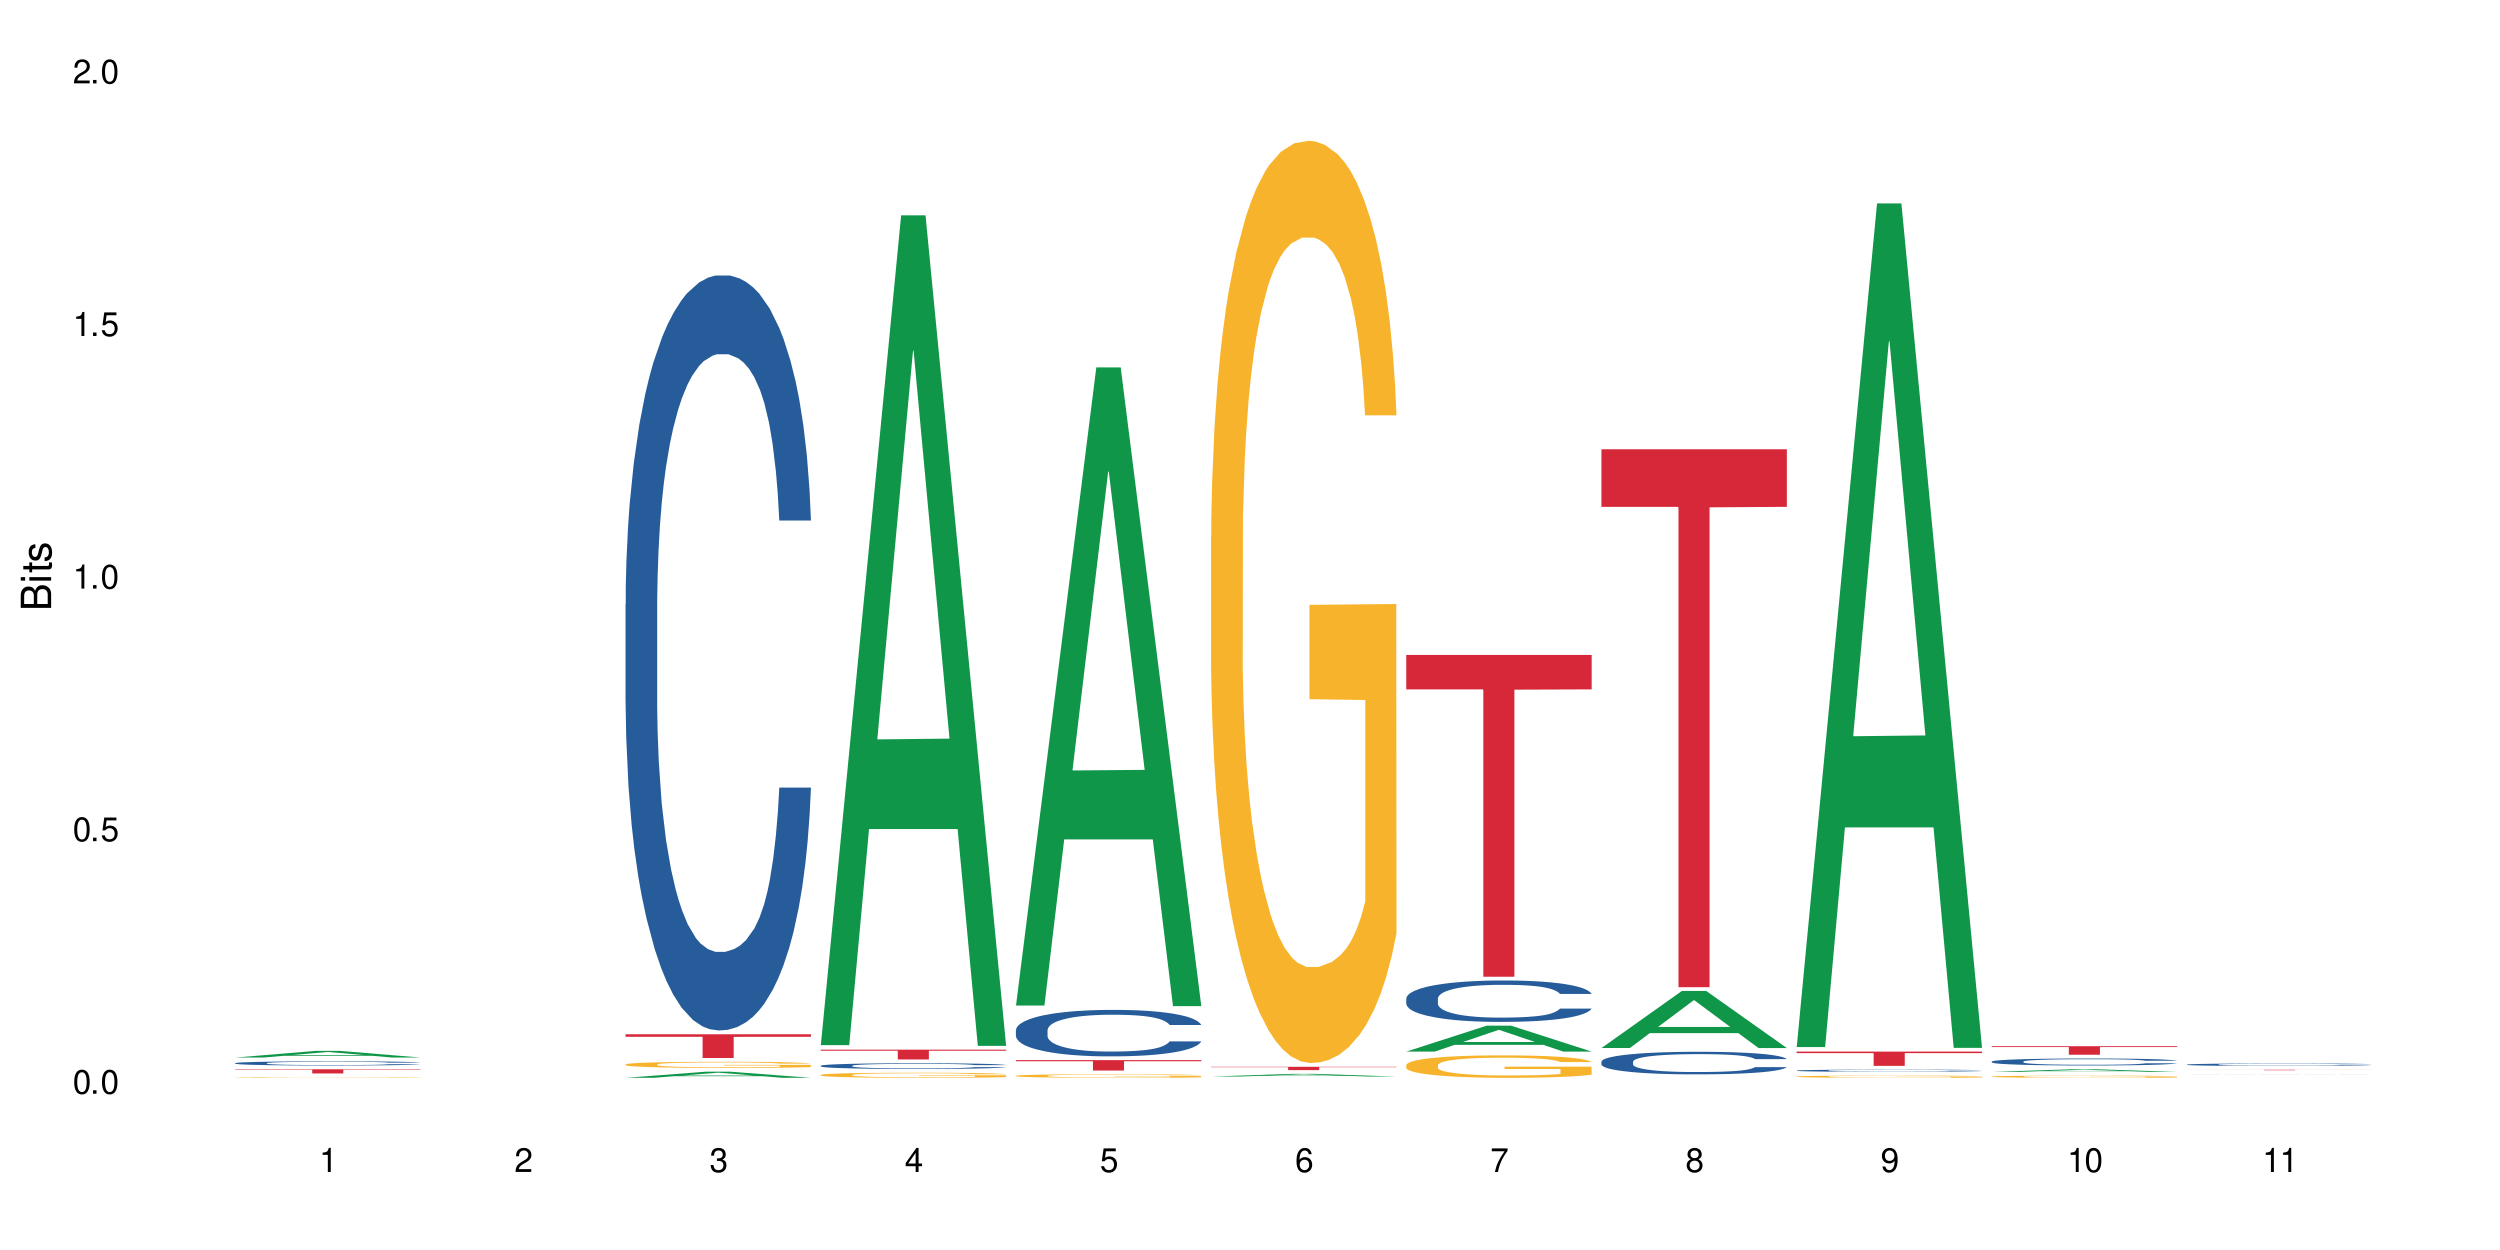 <?xml version="1.0" encoding="UTF-8"?>
<svg xmlns="http://www.w3.org/2000/svg" xmlns:xlink="http://www.w3.org/1999/xlink" width="720" height="360" viewBox="0 0 720 360">
<defs>
<g>
<g id="glyph-0-0">
</g>
<g id="glyph-0-1">
<path d="M 2.641 -6.938 C 2 -6.938 1.422 -6.656 1.078 -6.172 C 0.641 -5.562 0.406 -4.641 0.406 -3.359 C 0.406 -1.016 1.188 0.219 2.641 0.219 C 4.078 0.219 4.859 -1.016 4.859 -3.297 C 4.859 -4.641 4.656 -5.547 4.203 -6.172 C 3.844 -6.656 3.281 -6.938 2.641 -6.938 Z M 2.641 -6.188 C 3.547 -6.188 4 -5.25 4 -3.375 C 4 -1.406 3.562 -0.484 2.625 -0.484 C 1.734 -0.484 1.281 -1.438 1.281 -3.344 C 1.281 -5.25 1.734 -6.188 2.641 -6.188 Z M 2.641 -6.188 "/>
</g>
<g id="glyph-0-2">
<path d="M 1.828 -1 L 0.828 -1 L 0.828 0 L 1.828 0 Z M 1.828 -1 "/>
</g>
<g id="glyph-0-3">
<path d="M 4.562 -6.797 L 1.062 -6.797 L 0.547 -3.094 L 1.328 -3.094 C 1.719 -3.562 2.047 -3.734 2.578 -3.734 C 3.484 -3.734 4.062 -3.109 4.062 -2.094 C 4.062 -1.125 3.484 -0.531 2.578 -0.531 C 1.828 -0.531 1.375 -0.906 1.188 -1.672 L 0.328 -1.672 C 0.453 -1.109 0.547 -0.844 0.75 -0.594 C 1.125 -0.078 1.828 0.219 2.594 0.219 C 3.969 0.219 4.922 -0.781 4.922 -2.219 C 4.922 -3.562 4.031 -4.484 2.719 -4.484 C 2.25 -4.484 1.859 -4.359 1.469 -4.062 L 1.734 -5.969 L 4.562 -5.969 Z M 4.562 -6.797 "/>
</g>
<g id="glyph-0-4">
<path d="M 2.484 -4.938 L 2.484 0 L 3.328 0 L 3.328 -6.938 L 2.766 -6.938 C 2.469 -5.875 2.281 -5.734 0.984 -5.562 L 0.984 -4.938 Z M 2.484 -4.938 "/>
</g>
<g id="glyph-0-5">
<path d="M 4.859 -0.828 L 1.281 -0.828 C 1.359 -1.406 1.672 -1.781 2.5 -2.281 L 3.469 -2.828 C 4.406 -3.344 4.906 -4.062 4.906 -4.906 C 4.906 -5.484 4.672 -6.031 4.266 -6.406 C 3.859 -6.766 3.375 -6.938 2.719 -6.938 C 1.859 -6.938 1.219 -6.625 0.844 -6.031 C 0.609 -5.672 0.5 -5.234 0.484 -4.531 L 1.328 -4.531 C 1.359 -5.016 1.406 -5.281 1.531 -5.516 C 1.75 -5.938 2.188 -6.203 2.703 -6.203 C 3.469 -6.203 4.031 -5.641 4.031 -4.891 C 4.031 -4.344 3.719 -3.859 3.125 -3.516 L 2.234 -3 C 0.812 -2.172 0.406 -1.531 0.328 -0.016 L 4.859 -0.016 Z M 4.859 -0.828 "/>
</g>
<g id="glyph-0-6">
<path d="M 2.125 -3.188 L 2.578 -3.188 C 3.5 -3.188 3.984 -2.766 3.984 -1.922 C 3.984 -1.062 3.469 -0.531 2.594 -0.531 C 1.656 -0.531 1.203 -1 1.156 -2.016 L 0.312 -2.016 C 0.344 -1.453 0.438 -1.094 0.609 -0.781 C 0.953 -0.109 1.625 0.219 2.547 0.219 C 3.953 0.219 4.859 -0.625 4.859 -1.938 C 4.859 -2.828 4.516 -3.297 3.703 -3.594 C 4.344 -3.844 4.656 -4.328 4.656 -5.031 C 4.656 -6.219 3.875 -6.938 2.578 -6.938 C 1.203 -6.938 0.484 -6.172 0.453 -4.703 L 1.297 -4.703 C 1.312 -5.125 1.344 -5.359 1.453 -5.578 C 1.641 -5.969 2.062 -6.203 2.594 -6.203 C 3.344 -6.203 3.797 -5.75 3.797 -5 C 3.797 -4.516 3.609 -4.219 3.25 -4.047 C 3.016 -3.953 2.703 -3.922 2.125 -3.906 Z M 2.125 -3.188 "/>
</g>
<g id="glyph-0-7">
<path d="M 3.141 -1.672 L 3.141 0 L 3.984 0 L 3.984 -1.672 L 4.984 -1.672 L 4.984 -2.438 L 3.984 -2.438 L 3.984 -6.938 L 3.359 -6.938 L 0.266 -2.578 L 0.266 -1.672 Z M 3.141 -2.438 L 1 -2.438 L 3.141 -5.5 Z M 3.141 -2.438 "/>
</g>
<g id="glyph-0-8">
<path d="M 4.781 -5.125 C 4.609 -6.266 3.891 -6.938 2.844 -6.938 C 2.094 -6.938 1.422 -6.578 1.031 -5.953 C 0.594 -5.266 0.406 -4.422 0.406 -3.172 C 0.406 -2 0.578 -1.25 0.984 -0.641 C 1.359 -0.078 1.953 0.219 2.703 0.219 C 3.984 0.219 4.922 -0.75 4.922 -2.094 C 4.922 -3.375 4.062 -4.281 2.844 -4.281 C 2.172 -4.281 1.641 -4.031 1.281 -3.516 C 1.281 -5.234 1.828 -6.188 2.797 -6.188 C 3.391 -6.188 3.797 -5.797 3.938 -5.125 Z M 2.734 -3.531 C 3.547 -3.531 4.062 -2.953 4.062 -2.031 C 4.062 -1.156 3.484 -0.531 2.703 -0.531 C 1.922 -0.531 1.328 -1.188 1.328 -2.078 C 1.328 -2.938 1.906 -3.531 2.734 -3.531 Z M 2.734 -3.531 "/>
</g>
<g id="glyph-0-9">
<path d="M 4.984 -6.797 L 0.438 -6.797 L 0.438 -5.969 L 4.109 -5.969 C 2.5 -3.656 1.828 -2.234 1.328 0 L 2.219 0 C 2.594 -2.172 3.453 -4.047 4.984 -6.094 Z M 4.984 -6.797 "/>
</g>
<g id="glyph-0-10">
<path d="M 3.75 -3.656 C 4.469 -4.094 4.688 -4.438 4.688 -5.078 C 4.688 -6.172 3.844 -6.938 2.641 -6.938 C 1.438 -6.938 0.594 -6.172 0.594 -5.094 C 0.594 -4.438 0.812 -4.094 1.516 -3.656 C 0.734 -3.266 0.359 -2.703 0.359 -1.922 C 0.359 -0.656 1.281 0.219 2.641 0.219 C 3.984 0.219 4.922 -0.656 4.922 -1.922 C 4.922 -2.703 4.531 -3.266 3.75 -3.656 Z M 2.641 -6.188 C 3.359 -6.188 3.812 -5.75 3.812 -5.062 C 3.812 -4.406 3.344 -3.984 2.641 -3.984 C 1.922 -3.984 1.453 -4.406 1.453 -5.078 C 1.453 -5.75 1.922 -6.188 2.641 -6.188 Z M 2.641 -3.266 C 3.484 -3.266 4.062 -2.719 4.062 -1.906 C 4.062 -1.078 3.484 -0.531 2.625 -0.531 C 1.797 -0.531 1.219 -1.094 1.219 -1.906 C 1.219 -2.719 1.781 -3.266 2.641 -3.266 Z M 2.641 -3.266 "/>
</g>
<g id="glyph-0-11">
<path d="M 0.516 -1.578 C 0.672 -0.453 1.406 0.219 2.438 0.219 C 3.188 0.219 3.859 -0.141 4.266 -0.766 C 4.688 -1.453 4.891 -2.297 4.891 -3.547 C 4.891 -4.719 4.703 -5.453 4.312 -6.078 C 3.938 -6.641 3.344 -6.938 2.594 -6.938 C 1.297 -6.938 0.359 -5.969 0.359 -4.625 C 0.359 -3.344 1.234 -2.453 2.453 -2.453 C 3.094 -2.453 3.578 -2.672 4.016 -3.203 C 4 -1.484 3.469 -0.531 2.5 -0.531 C 1.906 -0.531 1.484 -0.906 1.359 -1.578 Z M 2.578 -6.203 C 3.375 -6.203 3.969 -5.531 3.969 -4.641 C 3.969 -3.797 3.391 -3.188 2.547 -3.188 C 1.734 -3.188 1.234 -3.766 1.234 -4.688 C 1.234 -5.562 1.797 -6.203 2.578 -6.203 Z M 2.578 -6.203 "/>
</g>
<g id="glyph-1-0">
</g>
<g id="glyph-1-1">
<path d="M 0 -0.953 L 0 -4.891 C 0 -5.719 -0.234 -6.344 -0.734 -6.797 C -1.188 -7.234 -1.812 -7.469 -2.5 -7.469 C -3.547 -7.469 -4.188 -7 -4.625 -5.875 C -4.984 -6.688 -5.625 -7.094 -6.531 -7.094 C -7.172 -7.094 -7.734 -6.859 -8.141 -6.391 C -8.562 -5.922 -8.75 -5.344 -8.75 -4.5 L -8.75 -0.953 Z M -4.984 -2.062 L -7.766 -2.062 L -7.766 -4.219 C -7.766 -4.844 -7.688 -5.203 -7.453 -5.5 C -7.219 -5.812 -6.859 -5.969 -6.375 -5.969 C -5.891 -5.969 -5.531 -5.812 -5.297 -5.5 C -5.062 -5.203 -4.984 -4.844 -4.984 -4.219 Z M -0.984 -2.062 L -4 -2.062 L -4 -4.781 C -4 -5.766 -3.438 -6.359 -2.484 -6.359 C -1.547 -6.359 -0.984 -5.766 -0.984 -4.781 Z M -0.984 -2.062 "/>
</g>
<g id="glyph-1-2">
<path d="M -6.281 -1.797 L -6.281 -0.797 L 0 -0.797 L 0 -1.797 Z M -8.75 -1.797 L -8.75 -0.797 L -7.484 -0.797 L -7.484 -1.797 Z M -8.75 -1.797 "/>
</g>
<g id="glyph-1-3">
<path d="M -6.281 -3.047 L -6.281 -2.016 L -8.016 -2.016 L -8.016 -1.016 L -6.281 -1.016 L -6.281 -0.172 L -5.469 -0.172 L -5.469 -1.016 L -0.719 -1.016 C -0.078 -1.016 0.281 -1.453 0.281 -2.234 C 0.281 -2.5 0.25 -2.719 0.188 -3.047 L -0.641 -3.047 C -0.609 -2.906 -0.594 -2.766 -0.594 -2.562 C -0.594 -2.141 -0.719 -2.016 -1.156 -2.016 L -5.469 -2.016 L -5.469 -3.047 Z M -6.281 -3.047 "/>
</g>
<g id="glyph-1-4">
<path d="M -4.531 -5.25 C -5.766 -5.25 -6.469 -4.422 -6.469 -2.969 C -6.469 -1.516 -5.719 -0.562 -4.547 -0.562 C -3.562 -0.562 -3.094 -1.062 -2.734 -2.562 L -2.516 -3.484 C -2.344 -4.188 -2.094 -4.469 -1.641 -4.469 C -1.047 -4.469 -0.641 -3.875 -0.641 -3 C -0.641 -2.453 -0.797 -2 -1.062 -1.75 C -1.25 -1.594 -1.422 -1.531 -1.875 -1.469 L -1.875 -0.406 C -0.422 -0.453 0.281 -1.266 0.281 -2.922 C 0.281 -4.5 -0.5 -5.516 -1.719 -5.516 C -2.656 -5.516 -3.172 -4.984 -3.469 -3.734 L -3.703 -2.766 C -3.891 -1.953 -4.156 -1.609 -4.594 -1.609 C -5.188 -1.609 -5.547 -2.125 -5.547 -2.938 C -5.547 -3.75 -5.203 -4.172 -4.531 -4.203 Z M -4.531 -5.25 "/>
</g>
</g>
</defs>
<rect x="-72" y="-36" width="864" height="432" fill="rgb(100%, 100%, 100%)" fill-opacity="1"/>
<path fill-rule="nonzero" fill="rgb(6.275%, 58.824%, 28.235%)" fill-opacity="1" d="M 67.73 304.574 L 67.789 304.57 L 90.895 302.652 L 97.91 302.652 L 121.133 304.574 L 112.973 304.574 L 107.152 304.074 L 81.652 304.074 L 75.945 304.574 L 67.73 304.574 L 84.105 303.867 L 104.816 303.863 L 94.488 302.969 L 94.375 302.965 L 94.262 302.973 L 84.047 303.863 L 84.105 303.867 Z M 67.73 304.574 "/>
<path fill-rule="nonzero" fill="rgb(14.51%, 36.078%, 60%)" fill-opacity="1" d="M 67.73 306.188 L 67.797 306.184 L 67.797 306.156 L 67.992 306.117 L 68.449 306.062 L 68.902 306.027 L 70.074 305.961 L 71.703 305.898 L 73.398 305.848 L 74.633 305.82 L 75.742 305.797 L 78.281 305.758 L 79.91 305.738 L 81.668 305.719 L 83.816 305.699 L 85.379 305.688 L 88.895 305.672 L 91.5 305.664 L 93.52 305.66 L 97.883 305.66 L 100.488 305.664 L 102.375 305.668 L 104.461 305.68 L 106.219 305.688 L 109.281 305.711 L 112.016 305.742 L 113.254 305.762 L 115.207 305.797 L 116.703 305.828 L 117.746 305.855 L 118.918 305.898 L 119.961 305.949 L 120.742 306.004 L 121.133 306.051 L 112.016 306.051 L 111.559 306.008 L 111.039 305.973 L 110.062 305.93 L 109.086 305.895 L 107.715 305.863 L 106.48 305.844 L 104.785 305.82 L 103.289 305.809 L 101.727 305.797 L 100.227 305.793 L 97.363 305.785 L 94.039 305.785 L 92.805 305.789 L 90.262 305.797 L 88.895 305.805 L 86.941 305.82 L 85.574 305.836 L 83.945 305.855 L 82.84 305.875 L 81.473 305.902 L 80.496 305.93 L 79.387 305.965 L 78.738 305.992 L 78.152 306.023 L 77.629 306.062 L 77.238 306.098 L 76.977 306.141 L 76.848 306.18 L 76.848 306.352 L 76.977 306.391 L 77.305 306.438 L 78.152 306.504 L 79.387 306.562 L 80.82 306.609 L 82.188 306.645 L 82.969 306.66 L 84.012 306.676 L 85.641 306.699 L 87.984 306.723 L 89.352 306.73 L 91.438 306.738 L 93.586 306.742 L 96.449 306.742 L 98.988 306.738 L 100.684 306.734 L 102.441 306.723 L 104.852 306.707 L 106.348 306.688 L 107.652 306.668 L 108.629 306.645 L 109.281 306.629 L 110.258 306.594 L 111.039 306.555 L 111.625 306.516 L 112.016 306.48 L 121.133 306.48 L 120.742 306.523 L 120.156 306.566 L 119.57 306.598 L 118.656 306.637 L 117.613 306.672 L 116.117 306.711 L 114.879 306.738 L 113.254 306.766 L 111.754 306.785 L 110.125 306.805 L 107.715 306.824 L 106.152 306.836 L 104.461 306.848 L 102.441 306.855 L 99.902 306.863 L 97.168 306.867 L 94.625 306.871 L 91.891 306.867 L 89.871 306.863 L 87.203 306.852 L 83.883 306.832 L 81.473 306.812 L 79.582 306.789 L 77.957 306.77 L 76.133 306.738 L 73.789 306.691 L 72.355 306.652 L 71.379 306.621 L 70.27 306.578 L 69.488 306.539 L 68.578 306.477 L 67.926 306.398 L 67.73 306.34 Z M 67.73 306.188 "/>
<path fill-rule="nonzero" fill="rgb(96.863%, 70.196%, 16.863%)" fill-opacity="1" d="M 67.73 310.312 L 67.797 310.312 L 67.797 310.309 L 68.055 310.301 L 68.707 310.289 L 69.555 310.281 L 70.465 310.273 L 71.051 310.273 L 72.027 310.266 L 72.875 310.262 L 75.023 310.258 L 77.762 310.25 L 79.258 310.246 L 80.949 310.242 L 83.359 310.242 L 84.469 310.238 L 87.855 310.238 L 91.695 310.234 L 100.555 310.234 L 104.199 310.238 L 106.285 310.238 L 107.91 310.242 L 109.605 310.242 L 111.688 310.246 L 113.645 310.25 L 116.77 310.258 L 118.07 310.266 L 119.18 310.27 L 120.156 310.277 L 120.742 310.281 L 121.133 310.289 L 112.078 310.289 L 111.559 310.281 L 110.973 310.277 L 108.043 310.266 L 106.219 310.262 L 104.656 310.258 L 102.703 310.258 L 100.812 310.254 L 88.961 310.254 L 87.66 310.258 L 85.836 310.258 L 84.727 310.262 L 84.078 310.262 L 82.125 310.27 L 80.82 310.273 L 80.105 310.277 L 79.191 310.281 L 78.543 310.285 L 77.824 310.293 L 77.434 310.297 L 76.914 310.309 L 76.848 310.336 L 77.043 310.344 L 77.434 310.348 L 77.957 310.355 L 78.738 310.359 L 79.52 310.367 L 80.887 310.371 L 82.059 310.375 L 82.969 310.379 L 84.727 310.383 L 85.445 310.387 L 87.137 310.387 L 88.895 310.391 L 91.047 310.391 L 92.672 310.395 L 102.508 310.395 L 104.98 310.391 L 107.781 310.391 L 109.148 310.387 L 110.125 310.387 L 111.039 310.383 L 112.145 310.383 L 112.145 310.344 L 96.059 310.344 L 96.059 310.324 L 121.066 310.324 L 121.133 310.387 L 119.766 310.391 L 118.07 310.395 L 116.441 310.398 L 114.75 310.402 L 112.34 310.406 L 110.387 310.406 L 107.391 310.41 L 101.789 310.41 L 99.25 310.414 L 93.586 310.414 L 90.719 310.41 L 86.355 310.41 L 84.273 310.406 L 81.668 310.402 L 79.973 310.398 L 78.215 310.398 L 76.457 310.391 L 74.895 310.387 L 73.852 310.383 L 72.812 310.379 L 71.703 310.375 L 70.66 310.371 L 69.879 310.367 L 69.164 310.359 L 68.645 310.355 L 68.121 310.348 L 67.859 310.34 L 67.73 310.336 Z M 67.73 310.312 "/>
<path fill-rule="nonzero" fill="rgb(83.922%, 15.686%, 22.353%)" fill-opacity="1" d="M 67.73 307.953 L 121.133 307.953 L 121.133 308.082 L 98.875 308.082 L 98.875 309.152 L 89.922 309.152 L 89.922 308.082 L 67.73 308.082 Z M 67.73 307.953 "/>
<path fill-rule="nonzero" fill="rgb(6.275%, 58.824%, 28.235%)" fill-opacity="1" d="M 180.152 310.41 L 180.211 310.41 L 203.316 308.645 L 210.336 308.645 L 233.555 310.414 L 225.395 310.414 L 219.578 309.949 L 194.074 309.949 L 188.371 310.41 L 180.152 310.41 L 196.527 309.762 L 217.238 309.758 L 206.91 308.934 L 206.797 308.93 L 206.684 308.938 L 196.473 309.758 L 196.527 309.762 Z M 180.152 310.41 "/>
<path fill-rule="nonzero" fill="rgb(14.51%, 36.078%, 60%)" fill-opacity="1" d="M 180.152 173.965 L 180.219 173.766 L 180.219 168.996 L 180.414 161.445 L 180.871 151.902 L 181.324 145.344 L 182.5 133.621 L 184.125 122.293 L 185.82 113.547 L 187.059 108.379 L 188.164 104.406 L 190.703 97.051 L 192.332 93.277 L 194.09 89.898 L 196.238 86.52 L 197.801 84.531 L 201.32 81.352 L 203.922 79.961 L 205.941 79.363 L 210.305 79.363 L 212.91 80.16 L 214.801 81.152 L 216.883 82.742 L 218.641 84.531 L 221.703 88.902 L 224.438 94.469 L 225.676 97.648 L 227.629 103.809 L 229.125 109.77 L 230.168 114.938 L 231.34 122.293 L 232.383 131.234 L 233.164 141.371 L 233.555 149.918 L 224.438 149.918 L 223.98 141.969 L 223.461 135.805 L 222.484 127.656 L 221.508 121.895 L 220.141 116.129 L 218.902 112.355 L 217.207 108.578 L 215.711 106.195 L 214.148 104.406 L 212.648 103.211 L 209.785 102.02 L 206.465 102.02 L 205.227 102.418 L 202.688 104.008 L 201.32 105.398 L 199.363 108.18 L 197.996 110.766 L 196.371 114.738 L 195.262 118.117 L 193.895 123.285 L 192.918 127.855 L 191.812 134.414 L 191.16 139.383 L 190.574 144.949 L 190.051 151.508 L 189.66 158.461 L 189.402 165.816 L 189.27 172.969 L 189.27 203.773 L 189.402 210.93 L 189.727 219.277 L 190.574 231.398 L 191.812 241.934 L 193.242 250.281 L 194.609 256.242 L 195.395 259.023 L 196.434 262.203 L 198.062 266.18 L 200.406 270.156 L 201.773 271.746 L 203.859 273.336 L 206.008 274.129 L 208.875 274.129 L 211.414 273.336 L 213.105 272.34 L 214.863 270.75 L 217.273 267.371 L 218.773 264.191 L 220.074 260.418 L 221.051 256.641 L 221.703 253.461 L 222.68 247.301 L 223.461 240.543 L 224.047 233.586 L 224.438 226.828 L 233.555 226.828 L 233.164 234.777 L 232.578 242.531 L 231.992 248.293 L 231.082 255.25 L 230.039 261.41 L 228.539 268.367 L 227.305 272.938 L 225.676 277.906 L 224.176 281.68 L 222.551 285.059 L 220.141 289.035 L 218.578 291.023 L 216.883 292.812 L 214.863 294.402 L 212.324 295.793 L 209.59 296.586 L 207.051 296.785 L 204.316 296.387 L 202.297 295.594 L 199.625 293.805 L 196.305 290.227 L 193.895 286.449 L 192.008 282.676 L 190.379 278.699 L 188.555 273.336 L 186.211 264.59 L 184.777 257.832 L 183.801 252.27 L 182.695 244.516 L 181.914 237.562 L 181 226.43 L 180.348 212.32 L 180.152 201.391 Z M 180.152 173.965 "/>
<path fill-rule="nonzero" fill="rgb(96.863%, 70.196%, 16.863%)" fill-opacity="1" d="M 180.152 306.551 L 180.219 306.547 L 180.219 306.516 L 180.48 306.441 L 181.129 306.344 L 181.977 306.262 L 182.891 306.195 L 183.477 306.16 L 184.453 306.113 L 185.297 306.078 L 187.449 306.004 L 190.184 305.938 L 191.68 305.91 L 193.375 305.883 L 195.785 305.852 L 196.891 305.84 L 200.277 305.812 L 204.121 305.797 L 208.352 305.793 L 210.305 305.793 L 212.977 305.801 L 216.621 305.816 L 218.707 305.836 L 220.336 305.852 L 222.027 305.871 L 224.113 305.902 L 226.066 305.941 L 227.629 305.98 L 229.191 306.031 L 230.492 306.082 L 231.602 306.137 L 232.578 306.207 L 233.164 306.262 L 233.555 306.32 L 224.504 306.32 L 223.98 306.262 L 223.395 306.219 L 222.418 306.164 L 221.441 306.125 L 220.465 306.094 L 218.641 306.055 L 217.078 306.027 L 215.125 306.004 L 213.238 305.992 L 211.086 305.98 L 209.785 305.977 L 206.332 305.977 L 203.207 305.988 L 201.383 306.004 L 200.082 306.016 L 198.258 306.039 L 197.152 306.059 L 196.5 306.07 L 194.547 306.121 L 193.242 306.168 L 192.527 306.199 L 191.617 306.246 L 190.965 306.289 L 190.246 306.355 L 189.855 306.402 L 189.336 306.512 L 189.27 306.805 L 189.465 306.863 L 189.855 306.93 L 190.379 306.988 L 191.16 307.051 L 191.941 307.098 L 193.309 307.16 L 194.48 307.203 L 195.395 307.23 L 197.152 307.273 L 197.867 307.289 L 199.562 307.316 L 201.32 307.34 L 203.469 307.359 L 205.098 307.367 L 207.699 307.375 L 211.023 307.375 L 214.93 307.367 L 217.402 307.355 L 219.098 307.34 L 220.203 307.328 L 221.57 307.312 L 222.551 307.297 L 223.461 307.277 L 224.566 307.25 L 224.566 306.863 L 208.484 306.863 L 208.484 306.684 L 233.488 306.68 L 233.555 307.312 L 232.188 307.355 L 230.492 307.398 L 228.867 307.43 L 227.172 307.457 L 224.762 307.488 L 222.809 307.508 L 219.812 307.531 L 217.078 307.543 L 214.215 307.555 L 211.672 307.559 L 206.008 307.559 L 203.141 307.547 L 200.863 307.535 L 198.777 307.52 L 196.695 307.496 L 194.09 307.465 L 192.398 307.438 L 190.641 307.402 L 188.879 307.363 L 187.316 307.316 L 186.277 307.285 L 185.234 307.246 L 184.125 307.195 L 183.086 307.141 L 182.305 307.094 L 181.586 307.035 L 181.066 306.98 L 180.543 306.91 L 180.285 306.852 L 180.152 306.801 Z M 180.152 306.551 "/>
<path fill-rule="nonzero" fill="rgb(83.922%, 15.686%, 22.353%)" fill-opacity="1" d="M 180.152 297.871 L 233.555 297.871 L 233.555 298.602 L 211.301 298.609 L 211.301 304.707 L 202.344 304.707 L 202.344 298.613 L 202.215 298.602 L 180.152 298.602 Z M 180.152 297.871 "/>
<path fill-rule="nonzero" fill="rgb(6.275%, 58.824%, 28.235%)" fill-opacity="1" d="M 236.367 300.992 L 236.422 300.766 L 259.527 62.008 L 266.547 62.008 L 289.766 301.215 L 281.609 301.215 L 275.789 238.773 L 250.285 238.773 L 244.582 300.992 L 236.367 300.992 L 252.738 212.945 L 273.449 212.719 L 263.121 101.09 L 263.008 100.863 L 262.895 101.539 L 252.684 212.719 L 252.738 212.945 Z M 236.367 300.992 "/>
<path fill-rule="nonzero" fill="rgb(14.51%, 36.078%, 60%)" fill-opacity="1" d="M 236.367 306.93 L 236.43 306.93 L 236.43 306.895 L 236.625 306.836 L 237.082 306.766 L 237.539 306.715 L 238.711 306.625 L 240.34 306.543 L 242.031 306.477 L 243.27 306.438 L 244.375 306.406 L 246.914 306.352 L 248.543 306.32 L 250.301 306.297 L 252.449 306.27 L 254.016 306.258 L 257.531 306.23 L 260.137 306.223 L 262.152 306.219 L 266.516 306.219 L 269.121 306.223 L 271.012 306.23 L 273.094 306.242 L 274.852 306.258 L 277.914 306.289 L 280.648 306.332 L 281.887 306.355 L 283.84 306.402 L 285.34 306.445 L 286.379 306.484 L 287.551 306.543 L 288.594 306.609 L 289.375 306.684 L 289.766 306.75 L 280.648 306.75 L 280.191 306.691 L 279.672 306.645 L 278.695 306.582 L 277.719 306.539 L 276.352 306.496 L 275.113 306.465 L 273.422 306.438 L 271.922 306.418 L 270.359 306.406 L 268.863 306.398 L 265.996 306.387 L 262.676 306.387 L 261.438 306.391 L 258.898 306.402 L 257.531 306.414 L 255.578 306.434 L 254.211 306.453 L 252.582 306.484 L 251.473 306.508 L 250.105 306.547 L 249.129 306.582 L 248.023 306.633 L 247.371 306.672 L 246.785 306.711 L 246.266 306.762 L 245.875 306.812 L 245.613 306.871 L 245.484 306.922 L 245.484 307.156 L 245.613 307.211 L 245.938 307.273 L 246.785 307.363 L 248.023 307.445 L 249.457 307.508 L 250.824 307.551 L 251.605 307.574 L 252.645 307.598 L 254.273 307.629 L 256.617 307.656 L 257.984 307.668 L 260.07 307.68 L 262.219 307.688 L 265.086 307.688 L 267.625 307.68 L 269.316 307.672 L 271.074 307.66 L 273.484 307.637 L 274.984 307.613 L 276.285 307.582 L 277.262 307.555 L 277.914 307.531 L 278.891 307.484 L 279.672 307.434 L 280.258 307.383 L 280.648 307.328 L 289.766 307.328 L 289.375 307.391 L 288.789 307.449 L 288.203 307.492 L 287.293 307.543 L 286.25 307.59 L 284.75 307.645 L 283.516 307.68 L 281.887 307.715 L 280.387 307.742 L 278.762 307.77 L 276.352 307.801 L 274.789 307.816 L 273.094 307.828 L 271.074 307.84 L 268.535 307.852 L 265.801 307.855 L 263.262 307.859 L 260.527 307.855 L 258.508 307.848 L 255.836 307.836 L 252.516 307.809 L 250.105 307.781 L 248.219 307.75 L 246.59 307.723 L 244.766 307.68 L 242.422 307.613 L 240.988 307.562 L 240.012 307.523 L 238.906 307.465 L 238.125 307.41 L 237.211 307.328 L 236.562 307.219 L 236.367 307.137 Z M 236.367 306.93 "/>
<path fill-rule="nonzero" fill="rgb(96.863%, 70.196%, 16.863%)" fill-opacity="1" d="M 236.367 309.57 L 236.43 309.57 L 236.43 309.543 L 236.691 309.484 L 237.344 309.398 L 238.188 309.332 L 239.102 309.277 L 239.688 309.25 L 240.664 309.211 L 241.512 309.18 L 243.66 309.117 L 246.395 309.062 L 247.891 309.039 L 249.586 309.016 L 251.996 308.988 L 253.102 308.98 L 256.488 308.961 L 260.332 308.945 L 264.562 308.941 L 266.516 308.941 L 269.188 308.949 L 272.836 308.965 L 274.918 308.977 L 276.547 308.988 L 278.238 309.008 L 280.324 309.035 L 282.277 309.066 L 283.84 309.098 L 285.402 309.141 L 286.707 309.184 L 287.812 309.23 L 288.789 309.285 L 289.375 309.332 L 289.766 309.379 L 280.715 309.379 L 280.191 309.332 L 279.605 309.297 L 278.629 309.254 L 277.652 309.219 L 276.676 309.195 L 274.852 309.16 L 273.289 309.137 L 271.336 309.117 L 269.449 309.105 L 267.301 309.098 L 262.543 309.098 L 259.418 309.105 L 257.594 309.117 L 256.293 309.129 L 254.469 309.148 L 253.363 309.164 L 252.711 309.176 L 250.758 309.215 L 249.457 309.254 L 248.738 309.277 L 247.828 309.32 L 247.176 309.355 L 246.461 309.41 L 246.07 309.449 L 245.547 309.539 L 245.484 309.781 L 245.68 309.832 L 246.07 309.891 L 246.59 309.938 L 247.371 309.988 L 248.152 310.027 L 249.52 310.078 L 250.691 310.113 L 251.605 310.137 L 253.363 310.172 L 254.078 310.184 L 255.773 310.211 L 257.531 310.227 L 259.68 310.246 L 261.309 310.254 L 263.914 310.258 L 267.234 310.258 L 271.141 310.25 L 273.617 310.242 L 275.309 310.23 L 276.418 310.219 L 277.785 310.207 L 278.762 310.191 L 279.672 310.176 L 280.781 310.156 L 280.781 309.832 L 264.695 309.832 L 264.695 309.684 L 289.699 309.68 L 289.766 310.207 L 288.398 310.242 L 286.707 310.277 L 285.078 310.305 L 283.383 310.328 L 280.977 310.352 L 279.02 310.367 L 276.023 310.387 L 273.289 310.398 L 270.426 310.406 L 267.887 310.41 L 264.891 310.414 L 262.219 310.41 L 259.355 310.402 L 257.074 310.391 L 254.992 310.379 L 252.906 310.359 L 250.301 310.332 L 248.609 310.309 L 246.852 310.281 L 245.094 310.246 L 243.527 310.211 L 242.488 310.184 L 241.445 310.152 L 240.34 310.109 L 239.297 310.066 L 238.516 310.023 L 237.797 309.977 L 237.277 309.934 L 236.758 309.871 L 236.496 309.824 L 236.367 309.781 Z M 236.367 309.57 "/>
<path fill-rule="nonzero" fill="rgb(83.922%, 15.686%, 22.353%)" fill-opacity="1" d="M 236.367 302.301 L 289.766 302.301 L 289.766 302.602 L 267.512 302.605 L 267.512 305.133 L 258.555 305.133 L 258.555 302.609 L 258.426 302.602 L 236.367 302.602 Z M 236.367 302.301 "/>
<path fill-rule="nonzero" fill="rgb(6.275%, 58.824%, 28.235%)" fill-opacity="1" d="M 292.578 289.602 L 292.633 289.43 L 315.738 105.812 L 322.758 105.812 L 345.977 289.773 L 337.82 289.773 L 332 241.754 L 306.496 241.754 L 300.793 289.602 L 292.578 289.602 L 308.949 221.891 L 329.66 221.719 L 319.336 135.867 L 319.219 135.695 L 319.105 136.215 L 308.895 221.719 L 308.949 221.891 Z M 292.578 289.602 "/>
<path fill-rule="nonzero" fill="rgb(14.51%, 36.078%, 60%)" fill-opacity="1" d="M 292.578 296.68 L 292.641 296.664 L 292.641 296.371 L 292.836 295.906 L 293.293 295.32 L 293.75 294.918 L 294.922 294.195 L 296.551 293.5 L 298.242 292.961 L 299.48 292.645 L 300.586 292.398 L 303.125 291.945 L 304.754 291.715 L 306.512 291.508 L 308.664 291.297 L 310.227 291.176 L 313.742 290.98 L 316.348 290.895 L 318.367 290.859 L 322.73 290.859 L 325.332 290.906 L 327.223 290.969 L 329.305 291.066 L 331.066 291.176 L 334.125 291.445 L 336.859 291.789 L 338.098 291.984 L 340.051 292.363 L 341.551 292.73 L 342.59 293.047 L 343.762 293.5 L 344.805 294.051 L 345.586 294.672 L 345.977 295.199 L 336.859 295.199 L 336.406 294.711 L 335.883 294.332 L 334.906 293.828 L 333.93 293.473 L 332.562 293.121 L 331.324 292.887 L 329.633 292.656 L 328.133 292.508 L 326.57 292.398 L 325.074 292.324 L 322.207 292.25 L 318.887 292.25 L 317.648 292.277 L 315.109 292.375 L 313.742 292.461 L 311.789 292.629 L 310.422 292.789 L 308.793 293.035 L 307.684 293.242 L 306.316 293.559 L 305.34 293.84 L 304.234 294.246 L 303.582 294.551 L 302.996 294.895 L 302.477 295.297 L 302.086 295.723 L 301.824 296.176 L 301.695 296.617 L 301.695 298.512 L 301.824 298.953 L 302.148 299.465 L 302.996 300.211 L 304.234 300.859 L 305.668 301.375 L 307.035 301.742 L 307.816 301.91 L 308.859 302.105 L 310.484 302.352 L 312.832 302.598 L 314.199 302.695 L 316.281 302.793 L 318.43 302.84 L 321.297 302.84 L 323.836 302.793 L 325.527 302.73 L 327.289 302.633 L 329.695 302.426 L 331.195 302.23 L 332.496 301.996 L 333.473 301.766 L 334.125 301.57 L 335.102 301.191 L 335.883 300.773 L 336.469 300.348 L 336.859 299.93 L 345.977 299.93 L 345.586 300.418 L 345 300.898 L 344.414 301.25 L 343.504 301.68 L 342.461 302.059 L 340.965 302.488 L 339.727 302.77 L 338.098 303.074 L 336.602 303.305 L 334.973 303.512 L 332.562 303.758 L 331 303.879 L 329.305 303.992 L 327.289 304.09 L 324.746 304.176 L 322.012 304.223 L 319.473 304.234 L 316.738 304.211 L 314.719 304.16 L 312.047 304.051 L 308.727 303.832 L 306.316 303.598 L 304.43 303.367 L 302.801 303.121 L 300.977 302.793 L 298.633 302.254 L 297.199 301.84 L 296.223 301.496 L 295.117 301.02 L 294.336 300.59 L 293.422 299.906 L 292.773 299.039 L 292.578 298.367 Z M 292.578 296.68 "/>
<path fill-rule="nonzero" fill="rgb(96.863%, 70.196%, 16.863%)" fill-opacity="1" d="M 292.578 309.828 L 292.641 309.828 L 292.641 309.809 L 292.902 309.766 L 293.555 309.707 L 294.398 309.66 L 295.312 309.625 L 295.898 309.605 L 296.875 309.574 L 297.723 309.555 L 299.871 309.512 L 302.605 309.473 L 304.105 309.457 L 305.797 309.441 L 308.207 309.426 L 309.312 309.418 L 312.699 309.402 L 316.543 309.395 L 320.773 309.391 L 322.73 309.391 L 325.398 309.395 L 329.047 309.406 L 331.129 309.414 L 332.758 309.426 L 334.449 309.438 L 336.535 309.453 L 338.488 309.477 L 340.051 309.5 L 341.613 309.527 L 342.918 309.559 L 344.023 309.59 L 345 309.629 L 345.586 309.66 L 345.977 309.695 L 336.926 309.695 L 336.406 309.66 L 335.82 309.637 L 334.84 309.605 L 333.863 309.582 L 332.887 309.566 L 331.066 309.543 L 329.5 309.527 L 327.547 309.512 L 325.66 309.504 L 323.512 309.5 L 322.207 309.496 L 318.758 309.496 L 315.629 309.504 L 313.809 309.512 L 312.504 309.52 L 310.68 309.531 L 309.574 309.543 L 308.922 309.551 L 306.969 309.582 L 305.668 309.605 L 304.949 309.625 L 304.039 309.652 L 303.387 309.68 L 302.672 309.715 L 302.281 309.742 L 301.758 309.809 L 301.695 309.977 L 301.891 310.012 L 302.281 310.047 L 302.801 310.082 L 303.582 310.117 L 304.363 310.145 L 305.73 310.18 L 306.902 310.207 L 307.816 310.223 L 309.574 310.246 L 310.289 310.254 L 311.984 310.273 L 313.742 310.285 L 315.891 310.297 L 317.52 310.301 L 320.125 310.305 L 323.445 310.305 L 327.352 310.301 L 329.828 310.293 L 331.52 310.285 L 332.629 310.277 L 333.996 310.27 L 334.973 310.258 L 335.883 310.25 L 336.992 310.234 L 336.992 310.012 L 320.906 310.008 L 320.906 309.906 L 345.914 309.902 L 345.977 310.27 L 344.609 310.293 L 342.918 310.316 L 341.289 310.336 L 339.598 310.352 L 337.188 310.371 L 335.234 310.383 L 332.238 310.395 L 329.5 310.402 L 326.637 310.41 L 324.098 310.41 L 321.102 310.414 L 318.43 310.41 L 315.566 310.406 L 313.285 310.398 L 311.203 310.387 L 309.117 310.375 L 306.512 310.355 L 304.82 310.34 L 303.062 310.32 L 301.305 310.297 L 299.742 310.273 L 298.699 310.254 L 297.656 310.23 L 296.551 310.203 L 295.508 310.172 L 294.727 310.141 L 294.008 310.109 L 293.488 310.078 L 292.969 310.035 L 292.707 310.004 L 292.578 309.973 Z M 292.578 309.828 "/>
<path fill-rule="nonzero" fill="rgb(83.922%, 15.686%, 22.353%)" fill-opacity="1" d="M 292.578 305.32 L 345.977 305.32 L 345.977 305.637 L 323.723 305.641 L 323.723 308.305 L 314.77 308.305 L 314.77 305.645 L 314.637 305.637 L 292.578 305.637 Z M 292.578 305.32 "/>
<path fill-rule="nonzero" fill="rgb(6.275%, 58.824%, 28.235%)" fill-opacity="1" d="M 348.789 310.043 L 348.844 310.043 L 371.953 309.277 L 378.969 309.277 L 402.188 310.043 L 394.031 310.043 L 388.211 309.844 L 362.711 309.844 L 357.004 310.043 L 348.789 310.043 L 365.164 309.762 L 385.871 309.758 L 375.547 309.402 L 375.316 309.402 L 365.105 309.758 L 365.164 309.762 Z M 348.789 310.043 "/>
<path fill-rule="nonzero" fill="rgb(96.863%, 70.196%, 16.863%)" fill-opacity="1" d="M 348.789 154.309 L 348.852 154.062 L 348.852 149.215 L 349.113 138.297 L 349.766 123.258 L 350.613 110.887 L 351.523 101.184 L 352.109 96.09 L 353.086 88.812 L 353.934 83.477 L 356.082 72.559 L 358.816 62.371 L 360.316 58.004 L 362.008 53.883 L 364.418 49.273 L 365.523 47.574 L 368.91 43.691 L 372.754 41.266 L 376.988 40.539 L 378.941 40.781 L 381.609 41.754 L 385.258 44.422 L 387.34 46.848 L 388.969 49.273 L 390.664 52.426 L 392.746 57.277 L 394.699 63.098 L 396.262 68.922 L 397.824 76.199 L 399.129 83.961 L 400.234 92.449 L 401.211 102.637 L 401.797 111.129 L 402.188 119.617 L 393.137 119.617 L 392.617 111.129 L 392.031 104.578 L 391.055 96.574 L 390.078 90.754 L 389.098 86.145 L 387.277 79.836 L 385.715 75.957 L 383.758 72.559 L 381.871 70.375 L 379.723 68.922 L 378.418 68.438 L 374.969 68.438 L 371.844 70.133 L 370.02 72.074 L 368.715 74.016 L 366.891 77.652 L 365.785 80.562 L 365.133 82.504 L 363.18 90.023 L 361.879 96.816 L 361.16 101.426 L 360.25 108.703 L 359.598 115.254 L 358.883 124.957 L 358.492 132.234 L 357.969 148.727 L 357.906 192.391 L 358.102 201.609 L 358.492 211.555 L 359.012 220.289 L 359.793 229.504 L 360.574 236.539 L 361.941 246 L 363.117 252.309 L 364.027 256.43 L 365.785 262.98 L 366.5 265.164 L 368.195 269.531 L 369.953 272.926 L 372.102 275.836 L 373.73 277.293 L 376.336 278.504 L 379.656 278.504 L 383.562 277.051 L 386.039 275.109 L 387.73 273.168 L 388.84 271.469 L 390.207 268.801 L 391.184 266.375 L 392.094 263.707 L 393.203 259.586 L 393.203 201.609 L 377.117 201.367 L 377.117 174.199 L 402.125 173.957 L 402.188 268.801 L 400.82 275.352 L 399.129 281.66 L 397.5 286.512 L 395.809 290.633 L 393.398 295.242 L 391.445 298.152 L 388.449 301.551 L 385.715 303.734 L 382.848 305.188 L 380.309 305.914 L 377.312 306.16 L 374.641 305.672 L 371.777 304.219 L 369.496 302.277 L 367.414 299.852 L 365.328 296.699 L 362.727 291.605 L 361.031 287.48 L 359.273 282.387 L 357.516 276.32 L 355.953 269.773 L 354.91 264.68 L 353.867 258.855 L 352.762 251.578 L 351.719 243.332 L 350.938 235.812 L 350.223 227.32 L 349.699 219.316 L 349.18 208.402 L 348.918 199.668 L 348.789 192.148 Z M 348.789 154.309 "/>
<path fill-rule="nonzero" fill="rgb(83.922%, 15.686%, 22.353%)" fill-opacity="1" d="M 348.789 307.242 L 402.188 307.242 L 402.188 307.344 L 379.934 307.344 L 379.934 308.191 L 370.98 308.191 L 370.98 307.348 L 370.848 307.344 L 348.789 307.344 Z M 348.789 307.242 "/>
<path fill-rule="nonzero" fill="rgb(6.275%, 58.824%, 28.235%)" fill-opacity="1" d="M 405 302.855 L 405.059 302.848 L 428.164 295.391 L 435.18 295.391 L 458.402 302.863 L 450.242 302.863 L 444.422 300.914 L 418.922 300.914 L 413.215 302.855 L 405 302.855 L 421.375 300.105 L 442.082 300.098 L 431.758 296.613 L 431.645 296.605 L 431.527 296.625 L 421.316 300.098 L 421.375 300.105 Z M 405 302.855 "/>
<path fill-rule="nonzero" fill="rgb(14.51%, 36.078%, 60%)" fill-opacity="1" d="M 405 287.578 L 405.066 287.566 L 405.066 287.305 L 405.262 286.891 L 405.715 286.367 L 406.172 286.008 L 407.344 285.363 L 408.973 284.742 L 410.664 284.266 L 411.902 283.98 L 413.012 283.762 L 415.551 283.359 L 417.18 283.152 L 418.938 282.969 L 421.086 282.785 L 422.648 282.676 L 426.164 282.5 L 428.77 282.422 L 430.789 282.391 L 435.152 282.391 L 437.758 282.434 L 439.645 282.488 L 441.73 282.578 L 443.488 282.676 L 446.547 282.914 L 449.285 283.219 L 450.52 283.395 L 452.473 283.73 L 453.973 284.059 L 455.016 284.34 L 456.188 284.742 L 457.227 285.234 L 458.012 285.789 L 458.402 286.258 L 449.285 286.258 L 448.828 285.824 L 448.309 285.484 L 447.328 285.039 L 446.352 284.723 L 444.984 284.406 L 443.746 284.199 L 442.055 283.992 L 440.559 283.863 L 438.992 283.762 L 437.496 283.699 L 434.629 283.633 L 431.309 283.633 L 430.07 283.656 L 427.531 283.742 L 426.164 283.816 L 424.211 283.969 L 422.844 284.113 L 421.215 284.332 L 420.109 284.516 L 418.742 284.797 L 417.766 285.051 L 416.656 285.41 L 416.004 285.68 L 415.418 285.984 L 414.898 286.344 L 414.508 286.727 L 414.246 287.129 L 414.117 287.523 L 414.117 289.211 L 414.246 289.602 L 414.574 290.059 L 415.418 290.723 L 416.656 291.301 L 418.09 291.758 L 419.457 292.086 L 420.238 292.238 L 421.281 292.414 L 422.91 292.629 L 425.254 292.848 L 426.621 292.938 L 428.703 293.023 L 430.855 293.066 L 433.719 293.066 L 436.258 293.023 L 437.953 292.969 L 439.711 292.883 L 442.121 292.695 L 443.617 292.523 L 444.922 292.316 L 445.898 292.109 L 446.547 291.934 L 447.523 291.598 L 448.309 291.227 L 448.895 290.844 L 449.285 290.473 L 458.402 290.473 L 458.012 290.91 L 457.426 291.336 L 456.836 291.648 L 455.926 292.031 L 454.883 292.371 L 453.387 292.75 L 452.148 293 L 450.52 293.273 L 449.023 293.48 L 447.395 293.664 L 444.984 293.883 L 443.422 293.992 L 441.73 294.09 L 439.711 294.176 L 437.172 294.254 L 434.434 294.297 L 431.895 294.309 L 429.16 294.285 L 427.141 294.242 L 424.473 294.145 L 421.148 293.949 L 418.742 293.742 L 416.852 293.535 L 415.223 293.316 L 413.402 293.023 L 411.055 292.543 L 409.625 292.172 L 408.648 291.867 L 407.539 291.441 L 406.758 291.062 L 405.848 290.453 L 405.195 289.68 L 405 289.078 Z M 405 287.578 "/>
<path fill-rule="nonzero" fill="rgb(96.863%, 70.196%, 16.863%)" fill-opacity="1" d="M 405 306.715 L 405.066 306.711 L 405.066 306.594 L 405.324 306.328 L 405.977 305.961 L 406.824 305.66 L 407.734 305.422 L 408.32 305.301 L 409.297 305.121 L 410.145 304.992 L 412.293 304.727 L 415.027 304.48 L 416.527 304.371 L 418.219 304.273 L 420.629 304.16 L 421.738 304.117 L 425.121 304.023 L 428.965 303.965 L 433.199 303.949 L 435.152 303.953 L 437.82 303.977 L 441.469 304.043 L 443.551 304.102 L 445.18 304.16 L 446.875 304.238 L 448.957 304.355 L 450.91 304.496 L 452.473 304.637 L 454.039 304.816 L 455.34 305.004 L 456.445 305.211 L 457.426 305.457 L 458.012 305.664 L 458.402 305.871 L 449.348 305.871 L 448.828 305.664 L 448.242 305.508 L 447.266 305.312 L 446.289 305.168 L 445.312 305.059 L 443.488 304.902 L 441.926 304.809 L 439.973 304.727 L 438.082 304.672 L 435.934 304.637 L 434.629 304.625 L 431.18 304.625 L 428.055 304.668 L 426.23 304.715 L 424.926 304.762 L 423.105 304.852 L 421.996 304.922 L 421.348 304.969 L 419.391 305.152 L 418.09 305.316 L 417.375 305.43 L 416.461 305.605 L 415.809 305.766 L 415.094 306.004 L 414.703 306.18 L 414.184 306.582 L 414.117 307.645 L 414.312 307.867 L 414.703 308.109 L 415.223 308.324 L 416.004 308.547 L 416.785 308.719 L 418.156 308.949 L 419.328 309.102 L 420.238 309.203 L 421.996 309.363 L 422.715 309.414 L 424.406 309.52 L 426.164 309.605 L 428.312 309.676 L 429.941 309.711 L 432.547 309.738 L 435.867 309.738 L 439.777 309.703 L 442.25 309.656 L 443.945 309.609 L 445.051 309.566 L 446.418 309.504 L 447.395 309.445 L 448.309 309.379 L 449.414 309.277 L 449.414 307.867 L 433.328 307.863 L 433.328 307.199 L 458.336 307.195 L 458.402 309.504 L 457.031 309.664 L 455.34 309.816 L 453.711 309.934 L 452.02 310.035 L 449.609 310.148 L 447.656 310.219 L 444.66 310.301 L 441.926 310.352 L 439.059 310.391 L 436.52 310.406 L 433.523 310.414 L 430.855 310.402 L 427.988 310.367 L 425.707 310.316 L 423.625 310.258 L 421.543 310.184 L 418.938 310.059 L 417.242 309.957 L 415.484 309.832 L 413.727 309.688 L 412.164 309.527 L 411.121 309.402 L 410.078 309.262 L 408.973 309.086 L 407.93 308.883 L 407.148 308.699 L 406.434 308.492 L 405.91 308.297 L 405.391 308.031 L 405.129 307.82 L 405 307.637 Z M 405 306.715 "/>
<path fill-rule="nonzero" fill="rgb(83.922%, 15.686%, 22.353%)" fill-opacity="1" d="M 405 188.617 L 458.402 188.617 L 458.402 198.539 L 436.145 198.625 L 436.145 281.309 L 427.191 281.309 L 427.191 198.711 L 427.062 198.539 L 405 198.539 Z M 405 188.617 "/>
<path fill-rule="nonzero" fill="rgb(6.275%, 58.824%, 28.235%)" fill-opacity="1" d="M 461.211 301.82 L 461.27 301.805 L 484.375 285.391 L 491.391 285.391 L 514.613 301.836 L 506.453 301.836 L 500.633 297.543 L 475.133 297.543 L 469.426 301.82 L 461.211 301.82 L 477.586 295.766 L 498.297 295.75 L 487.969 288.078 L 487.855 288.062 L 487.742 288.109 L 477.527 295.75 L 477.586 295.766 Z M 461.211 301.82 "/>
<path fill-rule="nonzero" fill="rgb(14.51%, 36.078%, 60%)" fill-opacity="1" d="M 461.211 305.746 L 461.277 305.742 L 461.277 305.598 L 461.473 305.371 L 461.926 305.086 L 462.383 304.891 L 463.555 304.539 L 465.184 304.203 L 466.879 303.941 L 468.113 303.785 L 469.223 303.668 L 471.762 303.449 L 473.391 303.336 L 475.148 303.234 L 477.297 303.133 L 478.859 303.074 L 482.375 302.977 L 484.98 302.938 L 487 302.918 L 491.363 302.918 L 493.969 302.941 L 495.855 302.973 L 497.941 303.02 L 499.699 303.074 L 502.762 303.203 L 505.496 303.371 L 506.73 303.465 L 508.688 303.648 L 510.184 303.828 L 511.227 303.984 L 512.398 304.203 L 513.441 304.469 L 514.223 304.773 L 514.613 305.027 L 505.496 305.027 L 505.039 304.789 L 504.52 304.605 L 503.543 304.363 L 502.562 304.191 L 501.195 304.02 L 499.961 303.906 L 498.266 303.793 L 496.77 303.723 L 495.207 303.668 L 493.707 303.633 L 490.844 303.598 L 487.52 303.598 L 486.285 303.609 L 483.742 303.656 L 482.375 303.699 L 480.422 303.781 L 479.055 303.859 L 477.426 303.977 L 476.32 304.078 L 474.953 304.23 L 473.977 304.367 L 472.867 304.566 L 472.219 304.715 L 471.633 304.879 L 471.109 305.074 L 470.719 305.285 L 470.457 305.504 L 470.328 305.719 L 470.328 306.637 L 470.457 306.852 L 470.785 307.102 L 471.633 307.465 L 472.867 307.777 L 474.301 308.027 L 475.668 308.207 L 476.449 308.289 L 477.492 308.383 L 479.121 308.504 L 481.465 308.621 L 482.832 308.668 L 484.918 308.719 L 487.066 308.742 L 489.93 308.742 L 492.469 308.719 L 494.164 308.688 L 495.922 308.641 L 498.332 308.539 L 499.828 308.445 L 501.133 308.332 L 502.109 308.219 L 502.762 308.121 L 503.738 307.938 L 504.52 307.738 L 505.105 307.527 L 505.496 307.328 L 514.613 307.328 L 514.223 307.566 L 513.637 307.797 L 513.051 307.969 L 512.137 308.176 L 511.094 308.359 L 509.598 308.57 L 508.359 308.707 L 506.73 308.855 L 505.234 308.965 L 503.605 309.066 L 501.195 309.188 L 499.633 309.246 L 497.941 309.301 L 495.922 309.348 L 493.383 309.387 L 490.648 309.41 L 488.105 309.418 L 485.371 309.406 L 483.352 309.383 L 480.684 309.328 L 477.363 309.223 L 474.953 309.109 L 473.062 308.996 L 471.438 308.879 L 469.613 308.719 L 467.27 308.457 L 465.836 308.254 L 464.859 308.086 L 463.75 307.855 L 462.969 307.648 L 462.059 307.316 L 461.406 306.895 L 461.211 306.566 Z M 461.211 305.746 "/>
<path fill-rule="nonzero" fill="rgb(83.922%, 15.686%, 22.353%)" fill-opacity="1" d="M 461.211 129.387 L 514.613 129.387 L 514.613 145.969 L 492.355 146.113 L 492.355 284.309 L 483.402 284.309 L 483.402 146.258 L 483.273 145.969 L 461.211 145.969 Z M 461.211 129.387 "/>
<path fill-rule="nonzero" fill="rgb(6.275%, 58.824%, 28.235%)" fill-opacity="1" d="M 517.422 301.551 L 517.48 301.324 L 540.586 58.57 L 547.602 58.57 L 570.824 301.781 L 562.664 301.781 L 556.848 238.293 L 531.344 238.293 L 525.637 301.551 L 517.422 301.551 L 533.797 212.031 L 554.508 211.805 L 544.18 98.305 L 544.066 98.078 L 543.953 98.762 L 533.738 211.805 L 533.797 212.031 Z M 517.422 301.551 "/>
<path fill-rule="nonzero" fill="rgb(14.51%, 36.078%, 60%)" fill-opacity="1" d="M 517.422 308.324 L 517.488 308.324 L 517.488 308.309 L 517.684 308.285 L 518.141 308.258 L 518.594 308.238 L 519.766 308.203 L 521.395 308.172 L 523.09 308.145 L 524.324 308.129 L 525.434 308.117 L 527.973 308.094 L 529.602 308.086 L 531.359 308.074 L 533.508 308.066 L 535.07 308.059 L 538.586 308.051 L 541.191 308.047 L 543.211 308.043 L 547.574 308.043 L 550.18 308.047 L 552.066 308.047 L 554.152 308.055 L 555.91 308.059 L 558.973 308.07 L 561.707 308.09 L 562.945 308.098 L 564.898 308.117 L 566.395 308.133 L 567.438 308.148 L 568.609 308.172 L 569.652 308.195 L 570.434 308.227 L 570.824 308.25 L 561.707 308.25 L 561.25 308.227 L 560.73 308.211 L 559.754 308.188 L 558.777 308.168 L 557.41 308.152 L 556.172 308.141 L 554.477 308.129 L 552.98 308.121 L 551.418 308.117 L 549.918 308.113 L 547.055 308.109 L 543.734 308.109 L 542.496 308.113 L 539.957 308.117 L 538.586 308.121 L 536.633 308.129 L 535.266 308.137 L 533.637 308.148 L 532.531 308.156 L 531.164 308.172 L 530.188 308.188 L 529.078 308.207 L 528.43 308.223 L 527.844 308.238 L 527.32 308.258 L 526.93 308.277 L 526.672 308.301 L 526.539 308.32 L 526.539 308.41 L 526.672 308.434 L 526.996 308.457 L 527.844 308.492 L 529.078 308.523 L 530.512 308.547 L 531.879 308.566 L 532.66 308.574 L 533.703 308.582 L 535.332 308.594 L 537.676 308.605 L 539.043 308.613 L 541.129 308.617 L 548.684 308.617 L 550.375 308.613 L 552.133 308.609 L 554.543 308.598 L 556.039 308.59 L 557.344 308.578 L 558.32 308.566 L 558.973 308.559 L 559.949 308.539 L 560.73 308.52 L 561.316 308.5 L 561.707 308.48 L 570.824 308.48 L 570.434 308.504 L 569.848 308.527 L 569.262 308.543 L 568.348 308.562 L 567.309 308.582 L 565.809 308.602 L 564.57 308.617 L 562.945 308.629 L 561.445 308.641 L 559.816 308.652 L 557.41 308.664 L 555.844 308.668 L 554.152 308.676 L 552.133 308.68 L 549.594 308.684 L 546.859 308.684 L 544.32 308.688 L 541.582 308.684 L 539.566 308.684 L 536.895 308.676 L 533.574 308.668 L 531.164 308.656 L 529.273 308.645 L 527.648 308.633 L 525.824 308.617 L 523.48 308.59 L 522.047 308.57 L 521.07 308.555 L 519.961 308.531 L 519.18 308.512 L 518.27 308.477 L 517.617 308.438 L 517.422 308.402 Z M 517.422 308.324 "/>
<path fill-rule="nonzero" fill="rgb(96.863%, 70.196%, 16.863%)" fill-opacity="1" d="M 517.422 310.047 L 517.488 310.043 L 517.488 310.031 L 517.75 310.008 L 518.398 309.969 L 519.246 309.941 L 520.156 309.918 L 520.742 309.902 L 521.723 309.887 L 522.566 309.875 L 524.715 309.848 L 527.453 309.824 L 528.949 309.812 L 530.645 309.801 L 533.051 309.789 L 534.16 309.785 L 537.547 309.777 L 541.387 309.773 L 545.621 309.77 L 547.574 309.77 L 550.246 309.773 L 553.891 309.777 L 555.977 309.785 L 557.605 309.789 L 559.297 309.797 L 561.379 309.809 L 563.336 309.824 L 566.461 309.855 L 567.762 309.875 L 568.871 309.895 L 569.848 309.922 L 570.434 309.941 L 570.824 309.961 L 561.773 309.961 L 561.25 309.941 L 560.664 309.926 L 559.688 309.906 L 558.711 309.891 L 557.734 309.879 L 555.91 309.863 L 554.348 309.855 L 552.395 309.848 L 550.504 309.844 L 548.355 309.84 L 547.055 309.836 L 543.602 309.836 L 540.477 309.84 L 538.652 309.848 L 537.352 309.852 L 535.527 309.859 L 534.418 309.867 L 533.77 309.871 L 531.816 309.891 L 530.512 309.906 L 529.797 309.918 L 528.883 309.934 L 528.234 309.949 L 527.516 309.973 L 527.125 309.992 L 526.605 310.031 L 526.539 310.137 L 526.734 310.16 L 527.125 310.184 L 527.648 310.203 L 528.43 310.227 L 529.211 310.242 L 530.578 310.266 L 531.75 310.281 L 532.66 310.293 L 534.418 310.309 L 535.137 310.312 L 536.828 310.324 L 538.586 310.332 L 540.738 310.34 L 542.363 310.344 L 552.199 310.344 L 554.672 310.336 L 556.367 310.332 L 557.473 310.328 L 558.84 310.32 L 559.816 310.316 L 560.73 310.309 L 561.836 310.301 L 561.836 310.16 L 545.75 310.16 L 545.75 310.094 L 570.758 310.094 L 570.824 310.32 L 569.457 310.34 L 567.762 310.352 L 566.137 310.363 L 564.441 310.375 L 562.031 310.387 L 560.078 310.395 L 557.082 310.402 L 554.348 310.406 L 551.48 310.41 L 548.941 310.41 L 545.945 310.414 L 543.277 310.41 L 540.41 310.406 L 538.133 310.402 L 536.047 310.398 L 533.965 310.391 L 531.359 310.379 L 529.664 310.367 L 527.906 310.355 L 526.148 310.34 L 524.586 310.324 L 523.543 310.312 L 522.504 310.297 L 521.395 310.281 L 520.352 310.262 L 519.57 310.242 L 518.855 310.223 L 518.336 310.203 L 517.812 310.176 L 517.555 310.156 L 517.422 310.137 Z M 517.422 310.047 "/>
<path fill-rule="nonzero" fill="rgb(83.922%, 15.686%, 22.353%)" fill-opacity="1" d="M 517.422 302.863 L 570.824 302.863 L 570.824 303.301 L 548.566 303.305 L 548.566 306.961 L 539.613 306.961 L 539.613 303.309 L 539.484 303.301 L 517.422 303.301 Z M 517.422 302.863 "/>
<path fill-rule="nonzero" fill="rgb(6.275%, 58.824%, 28.235%)" fill-opacity="1" d="M 573.633 308.699 L 573.691 308.699 L 596.797 307.945 L 603.816 307.945 L 627.035 308.699 L 618.875 308.699 L 613.059 308.504 L 587.555 308.504 L 581.852 308.699 L 573.633 308.699 L 590.008 308.422 L 610.719 308.422 L 600.391 308.07 L 600.277 308.066 L 600.164 308.07 L 589.953 308.422 L 590.008 308.422 Z M 573.633 308.699 "/>
<path fill-rule="nonzero" fill="rgb(14.51%, 36.078%, 60%)" fill-opacity="1" d="M 573.633 305.723 L 573.699 305.723 L 573.699 305.676 L 573.895 305.609 L 574.352 305.52 L 574.805 305.457 L 575.98 305.352 L 577.605 305.246 L 579.301 305.164 L 580.539 305.117 L 581.645 305.078 L 584.184 305.012 L 585.812 304.977 L 587.57 304.945 L 589.719 304.914 L 591.281 304.895 L 594.801 304.867 L 597.402 304.852 L 599.422 304.848 L 603.785 304.848 L 606.391 304.855 L 608.281 304.863 L 610.363 304.879 L 612.121 304.895 L 615.184 304.934 L 617.918 304.988 L 619.156 305.016 L 621.109 305.074 L 622.605 305.129 L 623.648 305.176 L 624.82 305.246 L 625.863 305.328 L 626.645 305.422 L 627.035 305.5 L 617.918 305.5 L 617.461 305.426 L 616.941 305.371 L 615.965 305.293 L 614.988 305.242 L 613.621 305.188 L 612.383 305.152 L 610.688 305.117 L 609.191 305.094 L 607.629 305.078 L 606.129 305.066 L 603.266 305.059 L 599.945 305.059 L 598.707 305.062 L 596.168 305.074 L 594.801 305.09 L 592.844 305.113 L 591.477 305.137 L 589.852 305.176 L 588.742 305.207 L 587.375 305.254 L 586.398 305.297 L 585.293 305.355 L 584.641 305.402 L 584.055 305.453 L 583.531 305.516 L 583.141 305.578 L 582.883 305.648 L 582.75 305.715 L 582.75 306 L 582.883 306.066 L 583.207 306.145 L 584.055 306.254 L 585.293 306.352 L 586.723 306.43 L 588.09 306.484 L 588.871 306.512 L 589.914 306.543 L 591.543 306.578 L 593.887 306.613 L 595.254 306.629 L 597.34 306.645 L 599.488 306.652 L 602.355 306.652 L 604.895 306.645 L 606.586 306.637 L 608.344 306.621 L 610.754 306.59 L 612.254 306.559 L 613.555 306.523 L 614.531 306.488 L 615.184 306.461 L 616.16 306.402 L 616.941 306.34 L 617.527 306.277 L 617.918 306.215 L 627.035 306.215 L 626.645 306.285 L 626.059 306.359 L 625.473 306.414 L 624.559 306.477 L 623.52 306.535 L 622.02 306.598 L 620.785 306.641 L 619.156 306.688 L 617.656 306.723 L 616.031 306.754 L 613.621 306.789 L 612.059 306.809 L 610.363 306.824 L 608.344 306.84 L 605.805 306.852 L 603.07 306.859 L 600.531 306.863 L 597.793 306.859 L 595.777 306.852 L 593.105 306.832 L 589.785 306.801 L 587.375 306.766 L 585.488 306.73 L 583.859 306.695 L 582.035 306.645 L 579.691 306.562 L 578.258 306.5 L 577.281 306.449 L 576.176 306.379 L 575.391 306.312 L 574.48 306.211 L 573.828 306.078 L 573.633 305.977 Z M 573.633 305.723 "/>
<path fill-rule="nonzero" fill="rgb(96.863%, 70.196%, 16.863%)" fill-opacity="1" d="M 573.633 310.055 L 573.699 310.051 L 573.699 310.039 L 573.961 310.016 L 574.609 309.98 L 575.457 309.949 L 576.371 309.926 L 576.957 309.914 L 577.934 309.898 L 578.777 309.887 L 580.93 309.859 L 583.664 309.836 L 585.16 309.824 L 586.855 309.816 L 589.266 309.805 L 590.371 309.801 L 593.758 309.789 L 597.598 309.785 L 606.457 309.785 L 610.102 309.793 L 612.188 309.797 L 613.816 309.805 L 615.508 309.812 L 617.594 309.824 L 619.547 309.836 L 622.672 309.867 L 623.973 309.887 L 625.082 309.906 L 626.059 309.93 L 626.645 309.949 L 627.035 309.973 L 617.984 309.973 L 617.461 309.949 L 616.875 309.934 L 614.922 309.902 L 613.945 309.891 L 612.121 309.875 L 610.559 309.867 L 608.605 309.859 L 606.715 309.855 L 604.566 309.852 L 603.266 309.848 L 599.812 309.848 L 596.688 309.855 L 594.863 309.859 L 593.562 309.863 L 591.738 309.871 L 590.633 309.879 L 589.98 309.883 L 588.027 309.902 L 586.723 309.918 L 586.008 309.926 L 585.098 309.945 L 584.445 309.961 L 583.727 309.984 L 583.336 310 L 582.816 310.039 L 582.75 310.145 L 582.945 310.164 L 583.336 310.188 L 583.859 310.211 L 584.641 310.23 L 585.422 310.246 L 586.789 310.27 L 587.961 310.285 L 588.871 310.293 L 590.633 310.309 L 591.348 310.316 L 593.039 310.324 L 594.801 310.332 L 596.949 310.34 L 598.578 310.344 L 601.18 310.348 L 604.504 310.348 L 608.41 310.344 L 610.883 310.34 L 612.578 310.336 L 613.684 310.332 L 615.051 310.324 L 616.031 310.316 L 616.941 310.312 L 618.047 310.301 L 618.047 310.164 L 601.961 310.164 L 601.961 310.102 L 626.969 310.098 L 627.035 310.324 L 625.668 310.34 L 623.973 310.355 L 622.348 310.367 L 620.652 310.375 L 618.242 310.387 L 616.289 310.395 L 613.293 310.402 L 610.559 310.406 L 607.695 310.41 L 605.152 310.41 L 602.156 310.414 L 599.488 310.41 L 596.621 310.406 L 594.344 310.402 L 592.258 310.398 L 590.176 310.391 L 587.57 310.379 L 585.879 310.367 L 584.117 310.355 L 582.359 310.344 L 580.797 310.328 L 579.754 310.312 L 578.715 310.301 L 577.605 310.285 L 576.566 310.266 L 575.785 310.246 L 575.066 310.227 L 574.547 310.207 L 574.023 310.18 L 573.766 310.16 L 573.633 310.141 Z M 573.633 310.055 "/>
<path fill-rule="nonzero" fill="rgb(83.922%, 15.686%, 22.353%)" fill-opacity="1" d="M 573.633 301.297 L 627.035 301.297 L 627.035 301.559 L 604.781 301.562 L 604.781 303.762 L 595.824 303.762 L 595.824 301.566 L 595.695 301.559 L 573.633 301.559 Z M 573.633 301.297 "/>
<path fill-rule="nonzero" fill="rgb(6.275%, 58.824%, 28.235%)" fill-opacity="1" d="M 629.848 309.363 L 629.902 309.363 L 653.008 309.316 L 660.027 309.316 L 683.246 309.363 L 675.09 309.363 L 669.27 309.352 L 643.766 309.352 L 638.062 309.363 L 629.848 309.363 L 646.219 309.348 L 666.93 309.348 L 656.602 309.324 L 656.375 309.324 L 646.164 309.348 L 646.219 309.348 Z M 629.848 309.363 "/>
<path fill-rule="nonzero" fill="rgb(14.51%, 36.078%, 60%)" fill-opacity="1" d="M 629.848 306.594 L 629.91 306.594 L 629.91 306.574 L 630.105 306.551 L 630.562 306.52 L 631.02 306.496 L 632.191 306.457 L 633.816 306.418 L 635.512 306.391 L 636.75 306.371 L 637.855 306.359 L 640.395 306.336 L 642.023 306.32 L 643.781 306.309 L 645.93 306.301 L 647.492 306.293 L 651.012 306.281 L 653.617 306.277 L 655.633 306.273 L 659.996 306.273 L 662.602 306.277 L 664.492 306.281 L 666.574 306.285 L 668.332 306.293 L 671.395 306.309 L 674.129 306.324 L 675.367 306.336 L 677.32 306.355 L 678.816 306.379 L 679.859 306.395 L 681.031 306.418 L 682.074 306.449 L 682.855 306.484 L 683.246 306.512 L 674.129 306.512 L 673.672 306.484 L 673.152 306.465 L 672.176 306.438 L 671.199 306.418 L 669.832 306.398 L 668.594 306.387 L 666.902 306.375 L 665.402 306.363 L 663.84 306.359 L 662.344 306.355 L 659.477 306.352 L 654.918 306.352 L 652.379 306.359 L 651.012 306.363 L 649.059 306.371 L 647.688 306.379 L 646.062 306.395 L 644.953 306.406 L 643.586 306.422 L 642.609 306.438 L 641.504 306.461 L 640.852 306.477 L 640.266 306.496 L 639.746 306.516 L 639.355 306.539 L 639.094 306.566 L 638.965 306.59 L 638.965 306.691 L 639.094 306.719 L 639.418 306.746 L 640.266 306.785 L 641.504 306.82 L 642.934 306.848 L 644.305 306.871 L 645.086 306.879 L 646.125 306.891 L 647.754 306.902 L 650.098 306.914 L 651.465 306.922 L 653.551 306.926 L 655.699 306.93 L 658.566 306.93 L 661.105 306.926 L 662.797 306.922 L 664.555 306.918 L 666.965 306.906 L 668.465 306.895 L 669.766 306.883 L 670.742 306.871 L 671.395 306.859 L 672.371 306.84 L 673.152 306.816 L 673.738 306.793 L 674.129 306.77 L 683.246 306.77 L 682.855 306.797 L 682.27 306.824 L 681.684 306.844 L 680.773 306.867 L 679.73 306.887 L 678.23 306.91 L 676.996 306.926 L 675.367 306.941 L 673.867 306.953 L 672.242 306.965 L 669.832 306.98 L 668.27 306.984 L 666.574 306.992 L 664.555 306.996 L 662.016 307.004 L 654.008 307.004 L 651.988 307 L 649.316 306.996 L 645.996 306.984 L 643.586 306.969 L 641.699 306.957 L 640.07 306.945 L 638.246 306.926 L 635.902 306.898 L 634.469 306.875 L 633.492 306.855 L 632.387 306.828 L 631.605 306.805 L 630.691 306.77 L 630.043 306.723 L 629.848 306.684 Z M 629.848 306.594 "/>
<path fill-rule="nonzero" fill="rgb(83.922%, 15.686%, 22.353%)" fill-opacity="1" d="M 629.848 308.09 L 683.246 308.09 L 683.246 308.105 L 660.992 308.105 L 660.992 308.23 L 652.035 308.23 L 652.035 308.105 L 629.848 308.105 Z M 629.848 308.09 "/>
<g fill="rgb(0%, 0%, 0%)" fill-opacity="1">
<use xlink:href="#glyph-0-1" x="20.965" y="314.993"/>
<use xlink:href="#glyph-0-2" x="25.965" y="314.993"/>
<use xlink:href="#glyph-0-1" x="28.965" y="314.993"/>
</g>
<g fill="rgb(0%, 0%, 0%)" fill-opacity="1">
<use xlink:href="#glyph-0-1" x="20.965" y="242.251"/>
<use xlink:href="#glyph-0-2" x="25.965" y="242.251"/>
<use xlink:href="#glyph-0-3" x="28.965" y="242.251"/>
</g>
<g fill="rgb(0%, 0%, 0%)" fill-opacity="1">
<use xlink:href="#glyph-0-4" x="20.965" y="169.509"/>
<use xlink:href="#glyph-0-2" x="25.965" y="169.509"/>
<use xlink:href="#glyph-0-1" x="28.965" y="169.509"/>
</g>
<g fill="rgb(0%, 0%, 0%)" fill-opacity="1">
<use xlink:href="#glyph-0-4" x="20.965" y="96.767"/>
<use xlink:href="#glyph-0-2" x="25.965" y="96.767"/>
<use xlink:href="#glyph-0-3" x="28.965" y="96.767"/>
</g>
<g fill="rgb(0%, 0%, 0%)" fill-opacity="1">
<use xlink:href="#glyph-0-5" x="20.965" y="24.024"/>
<use xlink:href="#glyph-0-2" x="25.965" y="24.024"/>
<use xlink:href="#glyph-0-1" x="28.965" y="24.024"/>
</g>
<g fill="rgb(0%, 0%, 0%)" fill-opacity="1">
<use xlink:href="#glyph-0-4" x="91.93" y="337.532"/>
</g>
<g fill="rgb(0%, 0%, 0%)" fill-opacity="1">
<use xlink:href="#glyph-0-5" x="148.145" y="337.532"/>
</g>
<g fill="rgb(0%, 0%, 0%)" fill-opacity="1">
<use xlink:href="#glyph-0-6" x="204.355" y="337.532"/>
</g>
<g fill="rgb(0%, 0%, 0%)" fill-opacity="1">
<use xlink:href="#glyph-0-7" x="260.566" y="337.532"/>
</g>
<g fill="rgb(0%, 0%, 0%)" fill-opacity="1">
<use xlink:href="#glyph-0-3" x="316.777" y="337.532"/>
</g>
<g fill="rgb(0%, 0%, 0%)" fill-opacity="1">
<use xlink:href="#glyph-0-8" x="372.988" y="337.532"/>
</g>
<g fill="rgb(0%, 0%, 0%)" fill-opacity="1">
<use xlink:href="#glyph-0-9" x="429.199" y="337.532"/>
</g>
<g fill="rgb(0%, 0%, 0%)" fill-opacity="1">
<use xlink:href="#glyph-0-10" x="485.41" y="337.532"/>
</g>
<g fill="rgb(0%, 0%, 0%)" fill-opacity="1">
<use xlink:href="#glyph-0-11" x="541.625" y="337.532"/>
</g>
<g fill="rgb(0%, 0%, 0%)" fill-opacity="1">
<use xlink:href="#glyph-0-4" x="595.336" y="337.532"/>
<use xlink:href="#glyph-0-1" x="600.336" y="337.532"/>
</g>
<g fill="rgb(0%, 0%, 0%)" fill-opacity="1">
<use xlink:href="#glyph-0-4" x="651.547" y="337.532"/>
<use xlink:href="#glyph-0-4" x="656.547" y="337.532"/>
</g>
<g fill="rgb(0%, 0%, 0%)" fill-opacity="1">
<use xlink:href="#glyph-1-1" x="14.725" y="176.012"/>
<use xlink:href="#glyph-1-2" x="14.725" y="168.012"/>
<use xlink:href="#glyph-1-3" x="14.725" y="165.012"/>
<use xlink:href="#glyph-1-4" x="14.725" y="162.012"/>
</g>
</svg>
